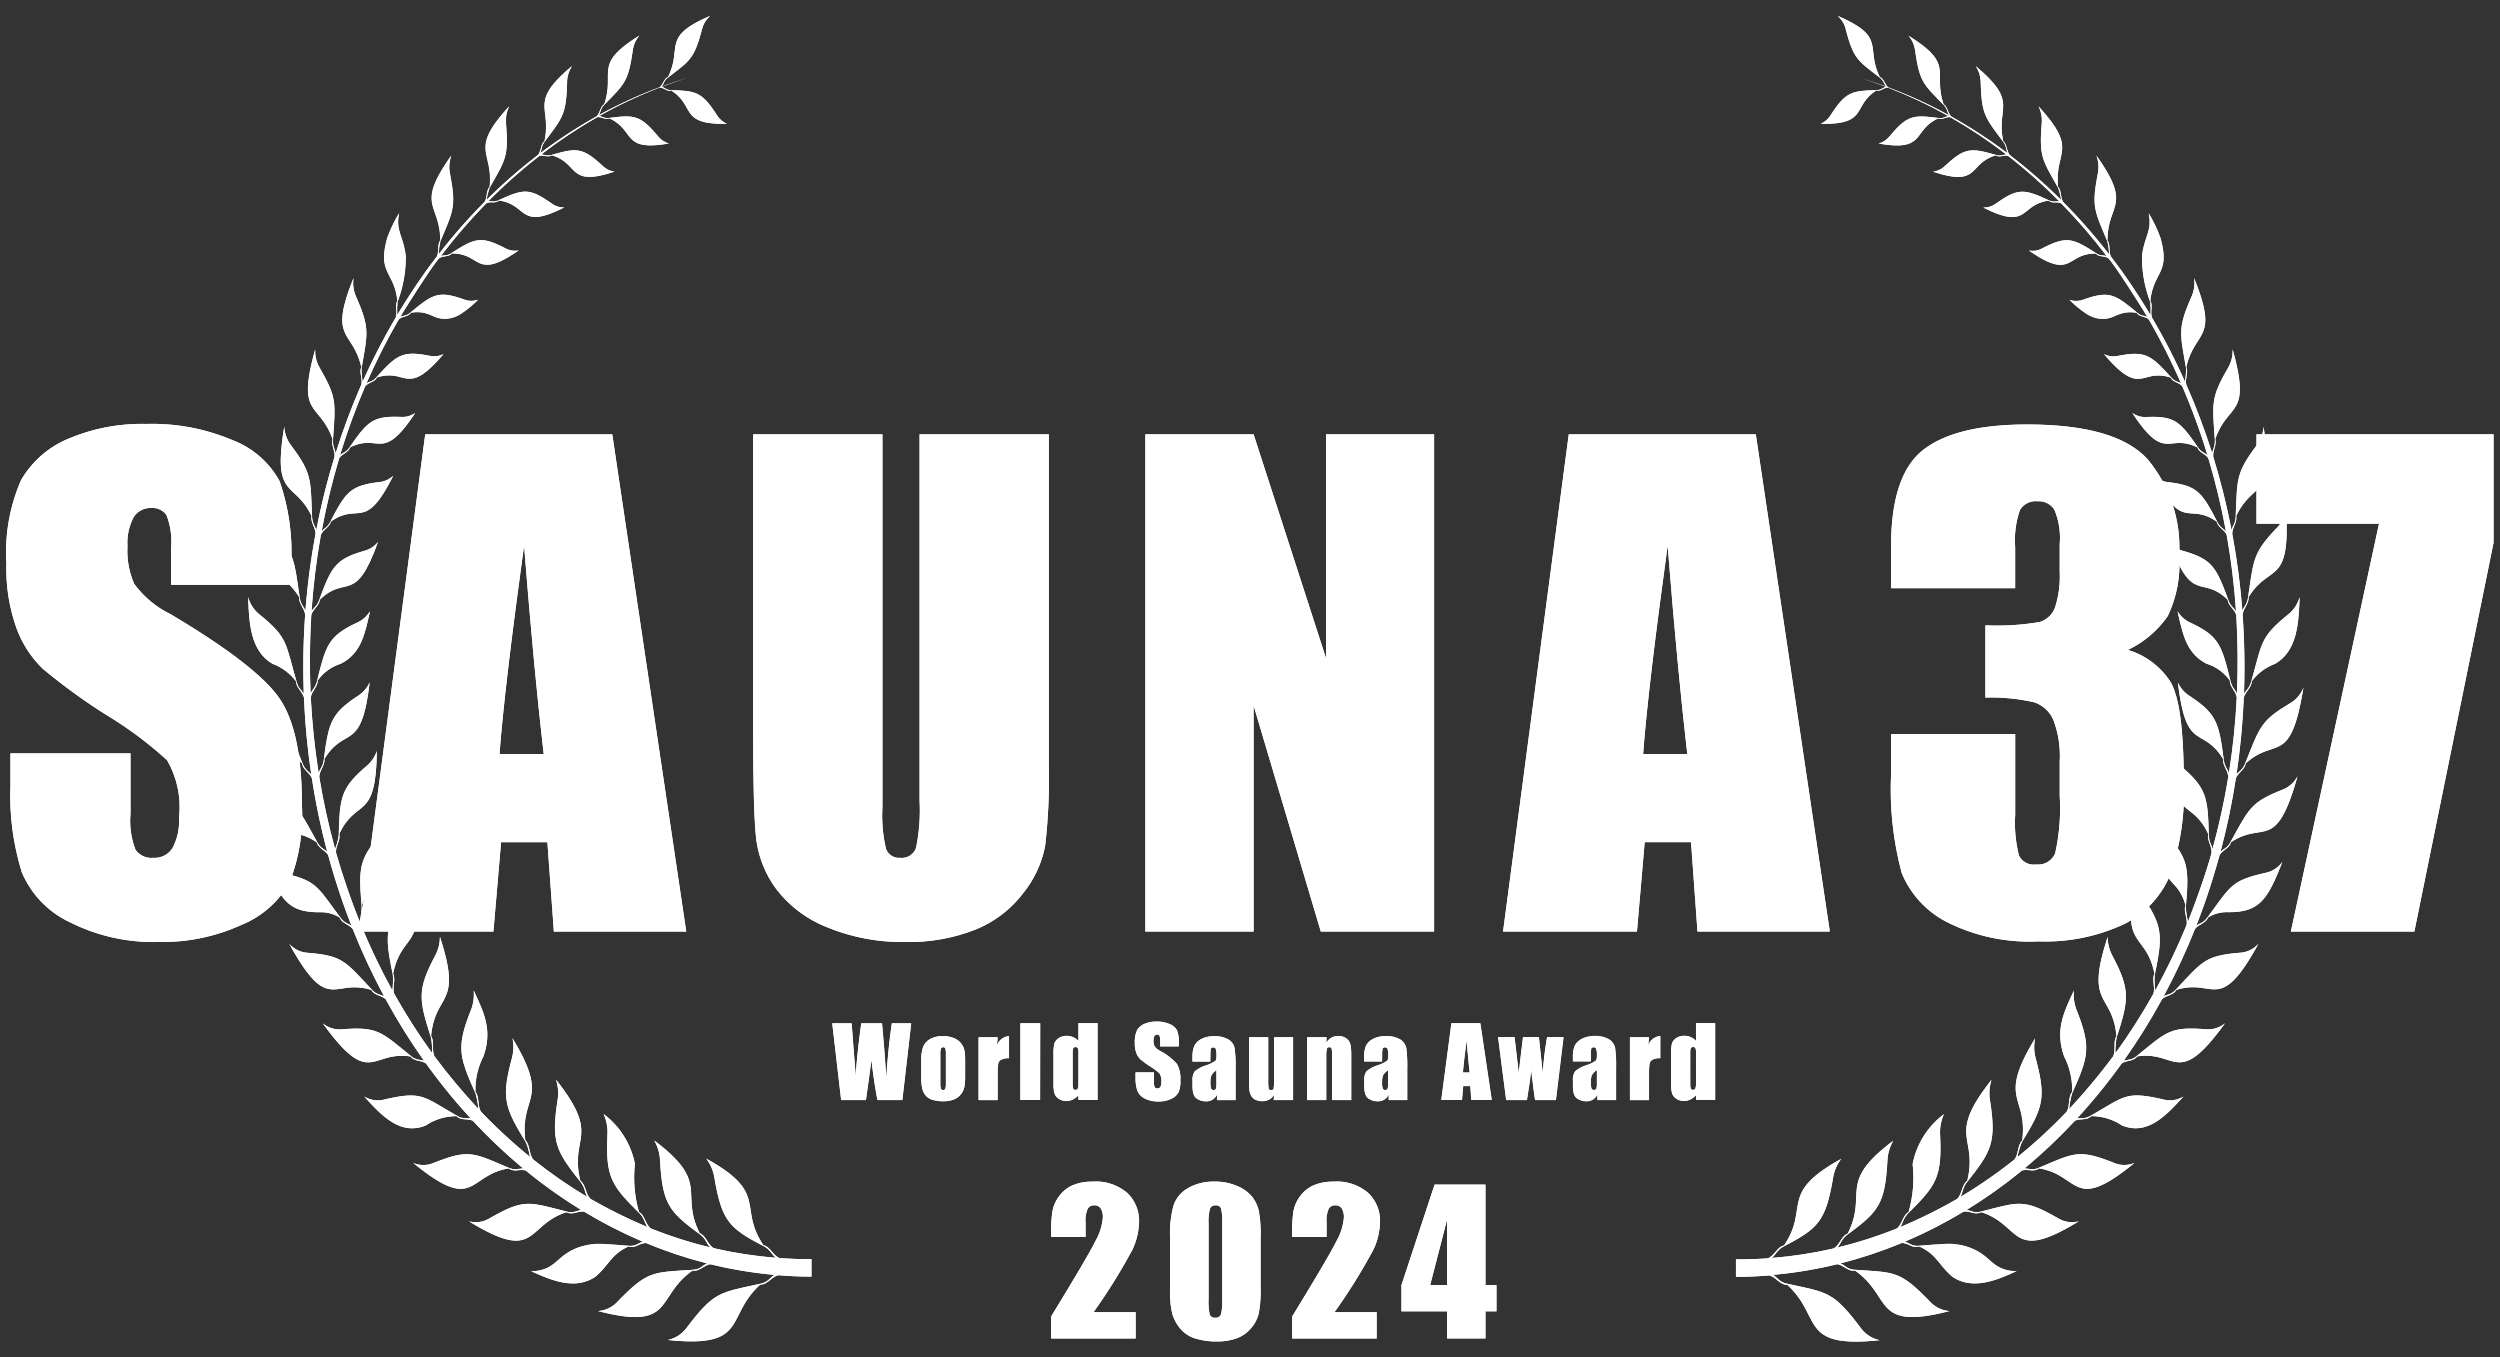 <svg data-name="グループ 807" xmlns="http://www.w3.org/2000/svg" width="136.292" height="73.995"><rect width="100%" height="100%" fill="#333333" stroke="none"/><defs><clipPath id="a"><path data-name="長方形 1419" fill="none" d="M0 0h136.292v73.995H0z"/></clipPath><clipPath id="b"><path data-name="パス 3020" d="M62.322 5.9l.019-.006-.019.006m-.968-.085c-.222.086-.281.418-.466.568A24.883 24.883 0 0057.575 7.9c.111-.187.081-.324.274-.542 1.144-1.176 1.332-1.27 1.581-3.026a1.5 1.5 0 01.355-.77c-2.566 1.591-1.3 1.965-1.914 3.738-.22.127-.234.49-.418.667a26.624 26.624 0 00-3.073 2.01c.089-.173.046-.345.22-.6 1.024-1.377 1.2-1.5 1.25-3.318a1.612 1.612 0 01.271-.837c-2.408 2.015-1.093 2.2-1.5 4.093-.213.168-.179.551-.358.758a28.609 28.609 0 00-2.8 2.449 3.432 3.432 0 01.16-.655c.884-1.56 1.046-1.712.894-3.563a1.708 1.708 0 01.181-.891c-2.215 2.419-.861 2.4-1.066 4.388-.2.207-.116.6-.287.838a30.67 30.67 0 00-2.5 2.851 4.442 4.442 0 01.093-.7c.727-1.725.874-1.9.517-3.758a1.778 1.778 0 01.086-.933c-1.984 2.8-.611 2.576-.6 4.623-.183.244-.049.635-.2.9-.078.1-.693.914-.707.959a35.099 35.099 0 00-1.442 2.217 4.441 4.441 0 01.015-.717 6.823 6.823 0 00.45-2.481c-.112-1.085-.572-1.373-.363-2.356a7.38 7.38 0 00-.643 1.346c-.555 1.972.377 1.81.55 3.423-.157.274.024.648-.1.942a34.753 34.753 0 00-1.801 3.476 3.956 3.956 0 01-.063-.727c.348-1.974.456-2.192-.316-3.955a1.845 1.845 0 01-.12-.969c-1.385 3.441-.047 2.795.423 4.854-.129.3.089.651 0 .969a36.312 36.312 0 00-1.407 3.751c-.011-.208-.154-.354-.144-.726.14-2.067.231-2.308-.744-3.99a1.852 1.852 0 01-.223-.97c-1.046 3.736.247 2.864.946 4.892-.1.326.157.645.108.98a37.715 37.715 0 00-.995 3.994c-.048-.239-.195-.329-.226-.714-.085-2.137-.01-2.4-1.187-3.972a1.849 1.849 0 01-.33-.958c-.667 4 .556 2.9 1.487 4.863-.062.347.222.63.218.976a39.034 39.034 0 00-.551 4.2c-.092-.257-.234-.3-.307-.693-.321-2.175-.269-2.467-1.64-3.9a1.827 1.827 0 01-.438-.932c-.244 4.228.88 2.9 2.042 4.768-.024.364.287.608.329.959-.062.9-.1 1.772-.1 2.677 0 .553.007 1.1.026 1.651-.135-.25-.271-.27-.387-.642-.638-2.206-.462-2.424-2.1-3.754a1.8 1.8 0 01-.547-.892c.051 1.453.129 2.93 1.322 3.637a2.847 2.847 0 011.283.95c.018.368.352.562.44.9a39.441 39.441 0 00.4 4.2c-.172-.224-.3-.226-.458-.565-.834-2.073-.839-2.363-2.542-3.37a1.7 1.7 0 01-.653-.811c.711 4.355 1.529 2.65 3.144 4.129.058.356.409.495.538.805a38.425 38.425 0 00.84 4.021c-.2-.192-.333-.178-.52-.483-1.073-1.938-1.111-2.213-2.933-2.935a1.587 1.587 0 01-.749-.7c1.192 4.212 1.837 2.386 3.624 3.592.1.341.459.424.626.7.234.854.485 1.667.772 2.5.16.457.325.9.5 1.354-.232-.164-.361-.137-.582-.418-1.339-1.783-1.274-2.037-3.285-2.488a1.5 1.5 0 01-.83-.577c.793 1.987 1.2 2.77 2.981 2.743a1.939 1.939 0 011.071.288c.137.334.51.368.714.625a35.572 35.572 0 001.711 3.671c-.252-.124-.38-.08-.629-.322-1.522-1.622-1.618-1.9-3.626-2.057a1.474 1.474 0 01-.911-.475c1.477 2.684 2.054 2.552 2.944 2.421a3.093 3.093 0 011.525.086c.173.312.55.287.784.507a33.614 33.614 0 002.09 3.355c-.267-.081-.394-.021-.668-.222-1.716-1.391-1.841-1.65-3.884-1.489a1.418 1.418 0 01-.97-.332c1.816 2.513 2.372 2.231 3.285 1.949a3.116 3.116 0 011.5-.142c.208.285.584.2.844.383.438.607.878 1.18 1.349 1.751.356.428.714.839 1.087 1.245a1.647 1.647 0 00-.237-.013.825.825 0 01-.461-.106c-1.927-1.093-1.923-1.4-4.086-.894a1.4 1.4 0 01-1.016-.182c.963 1.07 1.979 2.134 3.345 1.582a3 3 0 011.681-.511c.242.255.61.112.893.252a29.286 29.286 0 002.748 2.6c-.286 0-.4.1-.72-.01-2.034-.851-2.212-1.072-4.231-.266a1.41 1.41 0 01-1.047-.027c3.4 2.785 2.957.659 5.2.3a.7.7 0 00.537.1 1.011 1.011 0 01.4.018 27.275 27.275 0 003.025 2.151c-.292.048-.395.168-.735.1-2.155-.541-2.358-.743-4.318.386a1.449 1.449 0 01-1.064.133c3.748 2.3 3.072.213 5.307-.5a.711.711 0 00.557.014 1.028 1.028 0 01.408-.043c.515.309 1.027.593 1.556.866.547.278 1.088.531 1.648.771-.284.092-.368.237-.72.229-.416-.033-.833-.071-1.249-.09a3.218 3.218 0 00-2.495.731 2.108 2.108 0 01-1.628.735c1.085.5 2.4 1.051 3.5.307.753-.633.834-1.2 1.8-1.649a.708.708 0 00.552-.081 1.017 1.017 0 01.407-.111 24.12 24.12 0 003.329 1.111c-.283.129-.346.3-.72.345-2.265.158-2.5.025-4.2 1.78a1.594 1.594 0 01-1.024.475c4.213 1.088 3.095-.78 5.15-2.21.349.084.634-.309.974-.344a23.551 23.551 0 003.5.581c-.275.159-.316.356-.712.468-2.294.512-2.559.4-4.106 2.445a1.728 1.728 0 01-1 .635c4.441.463 3.088-1.261 5.035-3.024.377.03.626-.431.985-.507q.9.073 1.806.076v-.953q-.862.005-1.723-.054c-.361-.109-.532-.639-.894-.7-1.414-2.089.328-2.828-3.117-4.723a2.308 2.308 0 01.444 1.046c.408 2.389.82 2.752 2.726 3.746.349.2.428.479.626.611a23.079 23.079 0 01-3.379-.52c-.331-.163-.435-.7-.774-.812-1.123-2.251.626-2.723-2.479-5.06a2.364 2.364 0 01.316 1.084c.134 2.372.476 2.785 2.2 4.052.313.245.353.527.529.688a23.479 23.479 0 01-3.218-1.025c-.3-.208-.339-.748-.653-.9a6.763 6.763 0 01-.222-2.618 4.446 4.446 0 00-1.705-2.721 2.4 2.4 0 01.209 1.114c-.112 2.351.222 2.786 1.752 4.3.276.287.278.557.432.747a27.505 27.505 0 01-3.108-1.538c-.274-.254-.26-.787-.557-.992-.6-2.461 1.162-2.354-1.323-5.508a2.392 2.392 0 01.085 1.117c-.35 2.28-.1 2.766 1.262 4.475.245.326.219.588.353.8A26.558 26.558 0 0154 64.837c-.236-.289-.165-.8-.43-1.048-.311-2.486 1.389-2.121-.7-5.562a2.349 2.349 0 01-.034 1.1c-.581 2.166-.394 2.672.748 4.546.2.355.147.6.254.833a28.64 28.64 0 01-2.688-2.477c-.2-.316-.073-.805-.3-1.082a3.977 3.977 0 01.442-1.948c.481-1.4.054-2.32-.539-3.579a2.281 2.281 0 01-.147 1.07c-.807 2.035-.643 2.546.249 4.543a4.379 4.379 0 01.157.847 33.636 33.636 0 01-2.4-2.876c-.156-.338.015-.795-.18-1.1.226-2.418 1.739-1.569.482-5.41a2.177 2.177 0 01-.254 1.023c-.982 1.858-.909 2.381-.232 4.47a4.289 4.289 0 01.062.849 32.749 32.749 0 01-2.069-3.236c-.115-.354.1-.771-.059-1.1.477-2.329 1.862-1.26 1.034-5.217a2.069 2.069 0 01-.353.963c-1.153 1.669-1.133 2.193-.694 4.336a4.13 4.13 0 01-.029.836 34.742 34.742 0 01-1.708-3.561c-.073-.364.179-.737.06-1.082a2.424 2.424 0 01.572-1.079c1.177-1.3 1.215-1.758 1.01-3.775a1.906 1.906 0 01-.449.87c-1.3 1.419-1.338 1.928-1.154 4.06a3.994 3.994 0 01-.117.813 39.556 39.556 0 01-1.285-3.756c-.027-.356.257-.676.18-1.021.937-2.009 2-.619 2.046-4.521a1.78 1.78 0 01-.527.793c-1.41 1.208-1.5 1.685-1.548 3.8a3.584 3.584 0 01-.2.757 37.788 37.788 0 01-.864-3.939c.011-.355.32-.625.282-.978 1.126-1.845 2.015-.285 2.465-4.173a1.655 1.655 0 01-.595.709c-1.508.989-1.641 1.458-1.906 3.53-.059.38-.208.464-.278.714a38.928 38.928 0 01-.43-4.133c.05-.35.378-.57.379-.927a2.431 2.431 0 011.26-.911c1.089-.559 1.3-1.549 1.587-2.859a1.535 1.535 0 01-.655.6c-1.608.744-1.743 1.229-2.234 3.226-.1.369-.249.425-.347.666a41.928 41.928 0 01.037-4.283c.088-.332.429-.5.47-.842 1.421-1.388 1.924.326 3.165-3.143a1.386 1.386 0 01-.7.471c-1.616.459-1.834.868-2.513 2.722-.135.341-.287.373-.41.593a38.963 38.963 0 01.511-4.175c.122-.3.468-.4.544-.723 1.527-1.1 1.842.618 3.4-2.5a1.27 1.27 0 01-.726.344c-1.6.187-1.859.53-2.721 2.2-.167.3-.315.307-.459.5a37.569 37.569 0 01.957-3.987c.15-.265.494-.308.6-.6a2.078 2.078 0 011.3-.226c.609.057 1.082.116 2.248-1.656a1.178 1.178 0 01-.739.221c-1.568-.065-1.848.216-2.864 1.692-.193.264-.332.242-.5.4a36.149 36.149 0 011.373-3.759c.174-.23.51-.218.642-.484a2.011 2.011 0 011.261-.023c.6.152 1.045.3 2.371-1.255a1.116 1.116 0 01-.739.1c-1.51-.3-1.806-.073-2.948 1.2-.213.223-.343.18-.52.308a34.564 34.564 0 011.759-3.49c.191-.195.515-.132.671-.369a1.81 1.81 0 011.129.149 1.541 1.541 0 001.656-.129 6.224 6.224 0 00.877-.731 1.088 1.088 0 01-.732 0c-1.438-.515-1.729-.318-2.985.725-.229.183-.348.121-.535.218.251-.428 1.783-2.851 2.125-3.2.208-.159.514-.054.692-.263a1.959 1.959 0 011.121.307c.554.324.909.648 2.522-.474a1.075 1.075 0 01-.711-.109c-1.35-.7-1.668-.572-2.988.28-.242.144-.349.069-.544.135a30.713 30.713 0 012.479-2.874.644.644 0 01.324-.054.513.513 0 00.373-.1c1.584.217 1.048 1.645 3.554.376a1.077 1.077 0 01-.679-.209c-1.238-.88-1.56-.8-2.93-.171a.622.622 0 01-.342.047.734.734 0 00-.2 0 28.64 28.64 0 012.781-2.474.632.632 0 01.317 0 .494.494 0 00.373-.036c1.516.447.84 1.752 3.417.888a1.1 1.1 0 01-.639-.3c-1.113-1.037-1.435-1-2.831-.6a.612.612 0 01-.338-.006.744.744 0 00-.191-.027 26.594 26.594 0 013.051-2.032.63.63 0 01.306.044.488.488 0 00.369.021c1.431.661.623 1.824 3.238 1.367a1.141 1.141 0 01-.592-.387c-.976-1.172-1.3-1.182-2.7-1-.249.023-.316-.081-.51-.111a24.9 24.9 0 013.238-1.529l.061-.018a.654.654 0 01.287.089.493.493 0 00.359.077c1.327.856.4 1.859 3.024 1.81a1.19 1.19 0 01-.539-.463c-.831-1.287-1.147-1.339-2.531-1.373-.245-.015-.3-.124-.484-.184q.653-.247 1.316-.454-.663.2-1.317.44c.127-.184.12-.3.32-.473 1.244-.959 1.443-1.021 1.884-2.687a1.4 1.4 0 01.434-.691c-2.687 1.15-1.495 1.7-2.29 3.325" transform="translate(-38.236 -2.489)" fill="none"/></clipPath><clipPath id="c"><path data-name="パス 3022" d="M278.753 5.893h.011-.011zm-.869-2.714c.441 1.665.64 1.727 1.885 2.687.2.17.193.289.32.473q-.658-.241-1.325-.442.667.208 1.324.457c-.187.06-.24.17-.484.184-1.384.034-1.7.086-2.531 1.373a1.187 1.187 0 01-.539.463c2.623.05 1.7-.954 3.023-1.81a.493.493 0 00.359-.077.652.652 0 01.284-.087l.059.022a24.936 24.936 0 013.238 1.529c-.194.03-.261.134-.51.111-1.4-.183-1.72-.172-2.7 1a1.141 1.141 0 01-.592.387c2.615.457 1.807-.707 3.238-1.367a.488.488 0 00.369-.021.631.631 0 01.306-.044 26.584 26.584 0 013.051 2.032.743.743 0 00-.191.027.611.611 0 01-.338.006c-1.4-.4-1.718-.439-2.831.6a1.1 1.1 0 01-.639.3c2.577.865 1.9-.441 3.417-.888a.494.494 0 00.373.036.633.633 0 01.318 0 28.632 28.632 0 012.781 2.474.736.736 0 00-.2 0 .621.621 0 01-.341-.047c-1.369-.629-1.692-.709-2.929.171a1.079 1.079 0 01-.679.209c2.506 1.27 1.97-.159 3.554-.376a.512.512 0 00.373.1.645.645 0 01.324.054 30.663 30.663 0 012.479 2.874c-.195-.066-.3.009-.544-.135-1.319-.852-1.638-.982-2.988-.28a1.073 1.073 0 01-.71.109c1.613 1.122 1.967.8 2.522.474a1.958 1.958 0 011.121-.307c.178.209.485.1.693.263.342.347 1.874 2.77 2.125 3.2-.187-.1-.306-.035-.535-.218-1.256-1.043-1.548-1.239-2.985-.725a1.089 1.089 0 01-.732 0 6.184 6.184 0 00.877.731 1.54 1.54 0 001.655.129 1.81 1.81 0 011.129-.149c.156.237.479.175.671.369a34.549 34.549 0 011.758 3.49c-.177-.128-.307-.085-.52-.308-1.142-1.271-1.438-1.493-2.948-1.2a1.115 1.115 0 01-.739-.1c1.325 1.559 1.773 1.408 2.37 1.255a2.013 2.013 0 011.261.023c.133.267.469.255.642.484a36.225 36.225 0 011.373 3.759c-.163-.159-.3-.137-.5-.4-1.016-1.476-1.3-1.757-2.863-1.692a1.179 1.179 0 01-.739-.221c1.165 1.772 1.639 1.714 2.248 1.656a2.078 2.078 0 011.3.226c.107.3.451.338.6.6a37.485 37.485 0 01.957 3.987c-.145-.19-.292-.194-.459-.5-.862-1.672-1.117-2.015-2.721-2.2a1.267 1.267 0 01-.726-.344c1.554 3.122 1.868 1.409 3.4 2.5.076.322.421.423.543.723a38.7 38.7 0 01.511 4.175c-.123-.22-.274-.252-.409-.593-.679-1.854-.9-2.263-2.513-2.722a1.386 1.386 0 01-.7-.471c1.24 3.469 1.743 1.755 3.164 3.143.04.345.381.51.47.842a41.937 41.937 0 01.037 4.283c-.1-.241-.248-.3-.347-.666-.491-2-.626-2.482-2.234-3.226a1.538 1.538 0 01-.655-.6c.288 1.309.5 2.3 1.587 2.859a2.428 2.428 0 011.26.911c0 .357.329.577.379.927a38.8 38.8 0 01-.43 4.133c-.07-.25-.219-.334-.278-.714-.265-2.072-.4-2.541-1.906-3.53a1.656 1.656 0 01-.595-.709c.45 3.888 1.338 2.328 2.465 4.173-.038.353.27.623.282.978a37.683 37.683 0 01-.864 3.939c-.041-.254-.186-.368-.2-.757-.046-2.114-.139-2.591-1.549-3.8a1.777 1.777 0 01-.526-.792c.041 3.9 1.109 2.512 2.046 4.52-.076.345.208.665.18 1.021-.1.582-.984 3.009-1.285 3.756a3.947 3.947 0 01-.117-.813c.183-2.132.15-2.641-1.154-4.06a1.906 1.906 0 01-.449-.87c-.2 2.017-.167 2.478 1.01 3.775a2.42 2.42 0 01.572 1.079c-.118.345.133.719.06 1.082a34.733 34.733 0 01-1.706 3.561 4.1 4.1 0 01-.029-.836c.439-2.142.459-2.666-.694-4.336a2.068 2.068 0 01-.353-.963c-.828 3.958.558 2.887 1.034 5.217-.158.328.056.744-.059 1.1a32.866 32.866 0 01-2.069 3.239 4.314 4.314 0 01.062-.849c.677-2.089.75-2.612-.232-4.47a2.183 2.183 0 01-.254-1.023c-1.257 3.84.256 2.992.482 5.41-.2.3-.024.761-.18 1.1a33.622 33.622 0 01-2.4 2.876 4.385 4.385 0 01.157-.848c.892-2 1.056-2.508.249-4.543a2.284 2.284 0 01-.148-1.07c-.592 1.258-1.02 2.183-.538 3.579a3.981 3.981 0 01.442 1.948c-.23.277-.107.766-.3 1.082a28.587 28.587 0 01-2.688 2.477 4.419 4.419 0 01.254-.833c1.142-1.874 1.329-2.38.748-4.547a2.354 2.354 0 01-.034-1.1c-2.088 3.441-.388 3.076-.7 5.562-.265.244-.194.759-.43 1.048a26.584 26.584 0 01-2.945 2.039c.134-.214.109-.477.353-.8 1.365-1.709 1.613-2.195 1.262-4.475a2.391 2.391 0 01.085-1.117c-2.485 3.154-.726 3.047-1.323 5.508-.3.205-.283.738-.557.992a27.388 27.388 0 01-3.108 1.538c.154-.19.156-.46.432-.747 1.529-1.518 1.864-1.954 1.751-4.3a2.406 2.406 0 01.209-1.114 4.445 4.445 0 00-1.705 2.721 6.758 6.758 0 01-.222 2.618c-.314.156-.355.7-.653.9a23.536 23.536 0 01-3.233 1.031c.176-.162.216-.443.528-.688 1.729-1.267 2.071-1.68 2.205-4.052a2.362 2.362 0 01.316-1.083c-3.1 2.336-1.356 2.809-2.479 5.06-.339.109-.443.649-.774.812a22.989 22.989 0 01-3.379.52c.2-.132.277-.413.626-.61 1.9-.994 2.316-1.357 2.724-3.746a2.308 2.308 0 01.444-1.046c-3.445 1.894-1.7 2.634-3.117 4.723-.362.056-.533.586-.894.7q-.861.06-1.724.054v.953q.9 0 1.806-.076c.359.076.608.536.985.507 1.947 1.763.593 3.487 5.035 3.024a1.728 1.728 0 01-1-.635c-1.54-2.053-1.801-1.953-4.095-2.46-.4-.112-.438-.31-.712-.468a23.563 23.563 0 003.5-.581c.34.034.624.428.974.344 2.055 1.43.936 3.3 5.15 2.21a1.594 1.594 0 01-1.024-.475c-1.694-1.755-1.931-1.622-4.2-1.78-.374-.048-.436-.216-.719-.345a24.118 24.118 0 003.343-1.112 1.019 1.019 0 01.407.111.708.708 0 00.553.081c.971.447 1.051 1.016 1.8 1.649 1.094.743 2.411.2 3.5-.307a2.109 2.109 0 01-1.628-.735 3.218 3.218 0 00-2.494-.731c-.417.02-.833.057-1.249.09-.353.009-.436-.136-.72-.229.56-.239 1.1-.492 1.649-.771a28.277 28.277 0 001.556-.866 1.019 1.019 0 01.407.043.712.712 0 00.557-.014c2.235.711 1.559 2.8 5.307.5a1.448 1.448 0 01-1.063-.133c-1.96-1.129-2.163-.927-4.318-.386-.34.066-.443-.055-.735-.1a27.283 27.283 0 003.024-2.151 1.009 1.009 0 01.4-.018.7.7 0 00.538-.1c2.246.358 1.807 2.484 5.2-.3a1.41 1.41 0 01-1.047.027c-2.019-.806-2.2-.585-4.231.266-.32.114-.434.015-.72.01a29.373 29.373 0 002.748-2.6c.282-.14.651 0 .892-.252a3 3 0 011.681.511c1.366.552 2.382-.512 3.346-1.582a1.4 1.4 0 01-1.016.182c-2.162-.51-2.158-.2-4.085.891a.826.826 0 01-.461.107 1.61 1.61 0 00-.237.013c.373-.407.731-.817 1.087-1.245.471-.572.911-1.144 1.349-1.751.26-.181.636-.1.843-.383a3.107 3.107 0 011.5.143c.914.281 1.469.563 3.286-1.949a1.422 1.422 0 01-.971.332c-2.043-.161-2.168.1-3.884 1.489-.274.2-.4.142-.668.222a33.726 33.726 0 002.09-3.356c.234-.22.61-.2.784-.507a3.092 3.092 0 011.525-.086c.89.132 1.467.263 2.944-2.421a1.474 1.474 0 01-.911.475c-2.009.161-2.1.435-3.627 2.057-.249.242-.377.2-.629.322a35.471 35.471 0 001.711-3.672c.2-.257.577-.29.714-.625a1.946 1.946 0 011.071-.287c1.784.027 2.189-.755 2.981-2.743a1.5 1.5 0 01-.83.578c-2.011.45-1.946.7-3.285 2.488-.221.28-.35.253-.582.417.176-.449.341-.9.5-1.354.286-.831.538-1.644.772-2.5.166-.28.53-.363.625-.7 1.788-1.206 2.433.62 3.624-3.592a1.587 1.587 0 01-.748.7c-1.822.723-1.861 1-2.933 2.935-.187.305-.318.292-.52.483a38.409 38.409 0 00.84-4.02c.13-.311.481-.449.539-.805 1.614-1.48 2.433.226 3.144-4.129a1.7 1.7 0 01-.653.81c-1.7 1.008-1.708 1.3-2.542 3.369-.153.34-.286.341-.458.566a39.631 39.631 0 00.4-4.2c.088-.337.421-.53.44-.9a2.844 2.844 0 011.282-.951c1.193-.707 1.271-2.184 1.322-3.637a1.792 1.792 0 01-.546.892c-1.641 1.331-1.465 1.549-2.1 3.754-.116.372-.252.392-.387.642.019-.552.028-1.1.026-1.651a43.53 43.53 0 00-.1-2.676c.041-.35.352-.594.328-.959 1.161-1.87 2.286-.539 2.042-4.768a1.83 1.83 0 01-.438.932c-1.372 1.434-1.319 1.725-1.64 3.9-.074.388-.216.437-.307.693a39.026 39.026 0 00-.551-4.2c0-.346.279-.629.217-.976.931-1.964 2.154-.864 1.488-4.863a1.847 1.847 0 01-.33.958c-1.176 1.573-1.1 1.836-1.187 3.972-.031.385-.177.475-.226.714a37.773 37.773 0 00-.995-3.993c-.049-.336.2-.654.108-.98.7-2.028 1.992-1.156.946-4.892a1.851 1.851 0 01-.223.97c-.975 1.682-.884 1.923-.744 3.99.01.372-.133.518-.144.726a36.386 36.386 0 00-1.417-3.75c-.089-.318.129-.667 0-.968.47-2.06 1.808-1.414.423-4.855a1.842 1.842 0 01-.12.969c-.772 1.763-.664 1.981-.316 3.955a3.929 3.929 0 01-.063.727 34.787 34.787 0 00-1.786-3.472c-.126-.294.055-.668-.1-.942.173-1.613 1.105-1.451.55-3.423a7.323 7.323 0 00-.643-1.345c.21.983-.25 1.271-.362 2.356a6.835 6.835 0 00.449 2.482 4.446 4.446 0 01.015.717 35.254 35.254 0 00-1.442-2.217c-.014-.045-.629-.857-.707-.959-.153-.269-.02-.66-.2-.9.011-2.047 1.384-1.822-.6-4.623a1.776 1.776 0 01.086.933c-.357 1.857-.21 2.033.516 3.758a4.4 4.4 0 01.093.7 30.585 30.585 0 00-2.5-2.85c-.171-.237-.086-.631-.287-.838-.2-1.985 1.149-1.969-1.066-4.388a1.705 1.705 0 01.181.891c-.152 1.851.01 2 .894 3.563a3.514 3.514 0 01.16.655 28.572 28.572 0 00-2.8-2.449c-.18-.207-.145-.59-.358-.758-.412-1.893.9-2.077-1.5-4.092a1.61 1.61 0 01.271.837c.05 1.817.225 1.94 1.249 3.318.174.258.132.43.221.6a26.657 26.657 0 00-3.073-2.007c-.184-.178-.2-.54-.418-.667-.609-1.773.652-2.147-1.914-3.738a1.511 1.511 0 01.356.77c.249 1.756.436 1.85 1.581 3.026.193.219.163.355.274.542a24.858 24.858 0 00-3.313-1.522c-.185-.15-.244-.482-.466-.568-.8-1.624.4-2.175-2.291-3.325a1.4 1.4 0 01.434.691" transform="translate(-271.92 -2.489)" fill="none"/></clipPath><clipPath id="d"><path data-name="パス 3024" d="M186.238 187.152v3.57h-.922zm-.678-1.911l-1.808 5.481v1.43h2.487v1.476h2.093v-1.476h.6v-1.43h-.6v-5.481zm-6.594.041a1.793 1.793 0 00-.741.6 1.948 1.948 0 00-.357.8 6.635 6.635 0 00-.072 1.111v.306h1.875v-.8a1.569 1.569 0 01.117-.741.39.39 0 01.355-.187.4.4 0 01.355.168.9.9 0 01.117.51 3.144 3.144 0 01-.386 1.241q-.385.8-2.432 4.142v1.2h4.603V192.2h-2.3a31.32 31.32 0 002.121-3.409 3.725 3.725 0 00.36-1.523 2.088 2.088 0 00-.64-1.567 2.612 2.612 0 00-1.889-.619h-.07a2.685 2.685 0 00-1.024.2m-13.136 0a1.8 1.8 0 00-.741.6 1.95 1.95 0 00-.358.8 6.712 6.712 0 00-.072 1.111v.306h1.875v-.8a1.565 1.565 0 01.117-.741.389.389 0 01.355-.187.4.4 0 01.355.168.9.9 0 01.117.51 3.13 3.13 0 01-.386 1.241q-.386.8-2.432 4.141v1.2h4.605V192.2h-2.3a31.276 31.276 0 002.122-3.409 3.734 3.734 0 00.36-1.523 2.088 2.088 0 00-.64-1.567 2.611 2.611 0 00-1.888-.62h-.068a2.691 2.691 0 00-1.025.2m7.782 7.219a.3.3 0 01-.3-.15 3.034 3.034 0 01-.07-.881v-4.093a2.728 2.728 0 01.075-.827.3.3 0 01.308-.179.287.287 0 01.3.168 3.14 3.14 0 01.065.837v4.155a2.612 2.612 0 01-.073.793.3.3 0 01-.27.178h-.035m-1.475-7.072a1.708 1.708 0 00-.792.922 5.626 5.626 0 00-.2 1.73v2.927a4.835 4.835 0 00.125 1.293 2.322 2.322 0 00.419.775 1.712 1.712 0 00.793.541 3.843 3.843 0 001.249.174 3.044 3.044 0 001.031-.166 1.852 1.852 0 00.788-.544 1.919 1.919 0 00.43-.814 6.605 6.605 0 00.1-1.388v-2.8a7.165 7.165 0 00-.1-1.389 1.938 1.938 0 00-.365-.782 2.062 2.062 0 00-.814-.588 3.021 3.021 0 00-1.233-.241h-.084a2.8 2.8 0 00-1.354.348" transform="translate(-164.658 -185.079)" fill="none"/></clipPath><clipPath id="e"><path data-name="パス 3026" d="M154.448 160.9v2.3a3.013 3.013 0 01-.022.5c-.015.052-.06.077-.138.077s-.117-.025-.133-.075a2.439 2.439 0 01-.025-.475V160.9h-1.043v2.31q0 .442.018.59a.8.8 0 00.092.285.539.539 0 00.229.219.825.825 0 00.389.083.75.75 0 00.365-.087.721.721 0 00.267-.259l-.018.284h1.061V160.9zm14.652 1.96l-.212-1.96h-.865q-.217 1.773-.232 1.96-.217-1.825-.227-1.96h-.9l.441 3.426h1.134l.116-.743q.075-.459.117-.909.121 1.025.214 1.653h1.133l.416-3.425h-.9a17.8 17.8 0 00-.237 1.96m-29.755-1.51l.041-.449h-1.044v3.425h1.043v-1.353a3.853 3.853 0 01.031-.637.325.325 0 01.165-.215.88.88 0 01.421-.077v-1.205a.775.775 0 00-.658.511m35.51 0l.041-.449h-1.043v3.425h1.043v-1.353a3.849 3.849 0 01.031-.636.325.325 0 01.165-.216.879.879 0 01.421-.077v-1.205a.775.775 0 00-.658.511m-16.9-.511a.745.745 0 00-.378.094.775.775 0 00-.277.282l.018-.315h-1.061v3.425h1.046v-2.315a2.208 2.208 0 01.028-.477.129.129 0 01.139-.089q.106 0 .129.077a2.234 2.234 0 01.023.431v2.372h1.043v-2.4a2.935 2.935 0 00-.049-.641.562.562 0 00-.22-.319.716.716 0 00-.408-.127h-.031m-21.419.675a1.129 1.129 0 01.028.331v1.58a.881.881 0 01-.03.289.119.119 0 01-.123.067.118.118 0 01-.121-.073 1 1 0 01-.031-.316v-1.546a1.044 1.044 0 01.031-.331.122.122 0 01.124-.069.117.117 0 01.121.069m-.844-.512a.858.858 0 00-.372.431 2.142 2.142 0 00-.1.746v.878a2.808 2.808 0 00.057.654.9.9 0 00.19.371.8.8 0 00.373.23 1.974 1.974 0 00.586.076 1.563 1.563 0 00.548-.089.9.9 0 00.391-.276.955.955 0 00.2-.4 3.54 3.54 0 00.046-.678v-.846a2.152 2.152 0 00-.05-.543.945.945 0 00-.576-.618 1.564 1.564 0 00-.6-.1h-.051a1.31 1.31 0 00-.635.164m15.324 2.7a1.029 1.029 0 01-.035-.343 1.206 1.206 0 01.04-.356.776.776 0 01.29-.307v.7a.984.984 0 01-.03.319.128.128 0 01-.128.061h-.015a.136.136 0 01-.123-.078m-.554-2.7a.85.85 0 00-.368.381 1.617 1.617 0 00-.098.62v.229h.978v-.358a1.367 1.367 0 01.026-.355c.017-.045.061-.068.132-.068a.137.137 0 01.133.081.964.964 0 01.04.349.729.729 0 01-.037.284 1.718 1.718 0 01-.55.271 1.712 1.712 0 00-.6.325.823.823 0 00-.121.524v.282q0 .519.228.672a.885.885 0 00.5.154.636.636 0 00.607-.367v.3h1.015v-1.719a7.2 7.2 0 00-.054-1.122.732.732 0 00-.323-.459 1.393 1.393 0 00-.8-.187h-.059a1.387 1.387 0 00-.658.167m9.917 2.7a1.038 1.038 0 01-.035-.343 1.23 1.23 0 01.04-.356.771.771 0 01.29-.307v.7a.984.984 0 01-.03.319.128.128 0 01-.128.061h-.011a.136.136 0 01-.123-.078m-.554-2.7a.846.846 0 00-.368.381 1.623 1.623 0 00-.092.613v.229h.978v-.358a1.4 1.4 0 01.025-.355c.017-.045.061-.068.132-.068a.138.138 0 01.133.081.957.957 0 01.04.349.729.729 0 01-.036.284 1.722 1.722 0 01-.55.271 1.716 1.716 0 00-.6.325.826.826 0 00-.121.524v.282q0 .519.228.672a.885.885 0 00.5.154.635.635 0 00.606-.367v.3h1.015v-1.719a7.2 7.2 0 00-.054-1.122.73.73 0 00-.322-.459 1.4 1.4 0 00-.8-.187h-.059a1.387 1.387 0 00-.659.167m11.937 2.7a1.048 1.048 0 01-.035-.343 1.217 1.217 0 01.04-.356.771.771 0 01.29-.307v.7a.974.974 0 01-.029.319.128.128 0 01-.128.061h-.015a.137.137 0 01-.123-.078m-.553-2.7a.849.849 0 00-.368.381 1.623 1.623 0 00-.092.613v.229h.978v-.358a1.4 1.4 0 01.025-.355c.017-.045.061-.068.132-.068a.138.138 0 01.133.081.957.957 0 01.04.349.722.722 0 01-.036.284 1.713 1.713 0 01-.55.271 1.712 1.712 0 00-.6.325.826.826 0 00-.121.524v.282q0 .519.228.672a.885.885 0 00.5.154.635.635 0 00.606-.367v.3h1.022v-1.719a7.235 7.235 0 00-.054-1.122.729.729 0 00-.323-.459 1.393 1.393 0 00-.8-.187h-.059a1.386 1.386 0 00-.658.167m-30.585 3.322h1.079v-4.179h-1.074zm24.333-3.245q.082 1.043.165 1.753h-.372q.041-.555.206-1.753m-.831-.934l-.552 4.179h1.13l.065-.751h.389l.054.751h1.112l-.622-4.179zm-30.813 2.965l-.119-1.587q-.1-1.2-.119-1.378h-1.131q-.24 1.773-.3 2.865l-.113-1.407-.111-1.458h-1.056l.485 4.179h1.35q.238-1.664.3-2.189.142 1.226.328 2.189h1.358l.483-4.179h-1.056q-.211 1.451-.3 2.966m10.194.6a.774.774 0 01-.031-.275v-1.678a.648.648 0 01.032-.259.13.13 0 01.125-.058.129.129 0 01.128.064.656.656 0 01.031.253v1.585a1.133 1.133 0 01-.033.36.132.132 0 01-.134.073h-.013a.118.118 0 01-.106-.066m.285-2.6a.856.856 0 00-.648-.279.732.732 0 00-.431.126.552.552 0 00-.231.29 2.166 2.166 0 00-.05.56v1.6a2.094 2.094 0 00.05.547.571.571 0 00.228.3.7.7 0 00.42.128.8.8 0 00.346-.078 1.072 1.072 0 00.315-.232v.248h1.043v-4.179h-1.043zm33.385 2.6a.766.766 0 01-.031-.275v-1.678a.643.643 0 01.032-.259.13.13 0 01.125-.058.129.129 0 01.128.064.65.65 0 01.032.253v1.585a1.133 1.133 0 01-.033.36.132.132 0 01-.134.073h-.013a.118.118 0 01-.106-.066m.285-2.6a.857.857 0 00-.648-.279.733.733 0 00-.431.126.551.551 0 00-.231.29 2.137 2.137 0 00-.05.56v1.6a2.1 2.1 0 00.05.547.571.571 0 00.228.3.7.7 0 00.421.128.8.8 0 00.346-.078 1.071 1.071 0 00.315-.232v.248h1.043v-4.179h-1.043zm-29.419-1.058a1.582 1.582 0 00-.661.125.822.822 0 00-.4.347 1.516 1.516 0 00-.123.7 1.473 1.473 0 00.086.547.913.913 0 00.218.336 4.953 4.953 0 00.537.39 3.214 3.214 0 01.509.379.786.786 0 01.1.483.483.483 0 01-.053.253.176.176 0 01-.161.085.166.166 0 01-.151-.067.669.669 0 01-.042-.3v-.508h-.996v.273a2.152 2.152 0 00.1.726.81.81 0 00.4.42 1.565 1.565 0 00.745.166 1.607 1.607 0 00.7-.143.819.819 0 00.4-.355 1.558 1.558 0 00.1-.658 1.62 1.62 0 00-.188-.891 3.1 3.1 0 00-.914-.707.823.823 0 01-.307-.256.684.684 0 01-.057-.315.463.463 0 01.05-.243.164.164 0 01.149-.08.141.141 0 01.129.059.608.608 0 01.039.276v.309h1.009v-.165a1.828 1.828 0 00-.1-.706.756.756 0 00-.4-.345 1.723 1.723 0 00-.673-.137h-.048" transform="translate(-130.364 -160.059)" fill="none"/></clipPath><clipPath id="f"><path data-name="パス 3028" d="M50.788 66.966V86.94a10.123 10.123 0 01-.193 2.57.815.815 0 01-.862.544.754.754 0 01-.778-.494 8.016 8.016 0 01-.193-2.269V66.966h-7.048v16.04q0 4.588.167 6.019a5.8 5.8 0 001.089 2.721 6.45 6.45 0 002.779 2.092 10.71 10.71 0 004.286.8 9.8 9.8 0 003.809-.678 6.169 6.169 0 002.6-1.992 5.882 5.882 0 001.189-2.561 31.365 31.365 0 00.2-4.328V66.966zm72.885 0v4.872h6.68l-4.805 22.234h6.731l4.319-21.2v-5.91zm-94.442 6.061q.536 6.764 1.069 11.373h-2.409q.268-3.6 1.34-11.368m-8.974 21.041h7.3l.418-4.872H30.5l.352 4.873h7.216l-4.032-27.108H23.84zM63.1 66.966v27.107H69V81.75l3.666 12.323h6.178V66.966h-5.896v12.205L69 66.966zm28.472 6.061q.536 6.764 1.072 11.368h-2.408q.268-3.6 1.34-11.368M82.6 94.073h7.3l.42-4.873h2.528l.351 4.872h7.216l-4.034-27.106h-10.2zm22.93-26.278q-1.775 1.365-1.775 5.249v2.309h6.764v-2.227a5.04 5.04 0 01.26-2.034 1 1 0 01.963-.477 1.01 1.01 0 01.912.452 3.92 3.92 0 01.293 1.875v1.507a5.535 5.535 0 01-.251 1.942 1.3 1.3 0 01-.82.8 13.608 13.608 0 01-2.98.185v3.934a10.7 10.7 0 012.662.26 1.742 1.742 0 011.038.946 5.494 5.494 0 01.352 2.277v1.875a11.238 11.238 0 01-.251 3.147 1.007 1.007 0 01-1.038.6.9.9 0 01-.929-.476 7.133 7.133 0 01-.209-2.235v-4.4h-6.764v2.146a17.609 17.609 0 00.578 5.433 5.239 5.239 0 002.411 2.645 9.963 9.963 0 005.048 1.08 10.125 10.125 0 004.637-.929 5.236 5.236 0 002.545-2.712 13.563 13.563 0 00.736-5.014q0-4.353-.753-5.534a4.193 4.193 0 00-2.294-1.7 5.544 5.544 0 002.177-1.85 6.572 6.572 0 00.62-3.29 7.517 7.517 0 00-1.725-5.257q-1.724-1.892-6.563-1.892-3.868 0-5.642 1.364M4.375 67.209a5.357 5.357 0 00-2.57 2.252 9.849 9.849 0 00-.8 4.554 9.576 9.576 0 00.561 3.549A5.91 5.91 0 002.98 79.74a32.477 32.477 0 003.483 2.528 20.778 20.778 0 013.3 2.461 5.083 5.083 0 01.653 3.131 3.154 3.154 0 01-.343 1.641 1.148 1.148 0 01-1.047.552 1.069 1.069 0 01-.98-.435 4.344 4.344 0 01-.276-1.959v-3.3H1.228v1.775a13.989 13.989 0 00.62 4.7 5.258 5.258 0 002.62 2.728 10.106 10.106 0 004.832 1.08 10.364 10.364 0 004.52-.929 5.316 5.316 0 002.621-2.3 10.129 10.129 0 00.678-4.269q0-3.985-1.222-5.776t-5.929-4.59a5.35 5.35 0 01-1.992-1.658 4.45 4.45 0 01-.368-2.042 3.013 3.013 0 01.326-1.578 1.067 1.067 0 01.963-.519.923.923 0 01.837.385 3.936 3.936 0 01.251 1.791v2.013h6.546V74.1a11.831 11.831 0 00-.628-4.579 4.9 4.9 0 00-2.562-2.235 11.164 11.164 0 00-4.68-.887 10.255 10.255 0 00-4.286.812" transform="translate(-1.01 -66.397)" fill="none"/></clipPath></defs><g data-name="グループ 808"><g data-name="グループ 807" clip-path="url(#a)"><path data-name="パス 3019" d="M37.414 4.27q-.673.21-1.336.46c.187.06.24.17.485.184 1.383.034 1.7.087 2.531 1.373a1.19 1.19 0 00.539.463c-2.623.05-1.7-.953-3.024-1.81-.221.068-.423-.17-.646-.165l-.058.022a24.866 24.866 0 00-3.232 1.527c.193.03.26.135.51.111 1.4-.183 1.72-.173 2.7 1a1.14 1.14 0 00.592.387c-2.615.457-1.807-.707-3.238-1.367-.216.1-.449-.111-.675-.065a26.576 26.576 0 00-3.051 2.032c.2 0 .277.1.529.033 1.4-.4 1.718-.439 2.831.6a1.1 1.1 0 00.639.3c-2.577.865-1.9-.442-3.417-.888-.207.141-.467-.043-.691.04a28.6 28.6 0 00-2.788 2.47c.2-.034.291.054.54-.049 1.369-.629 1.692-.709 2.93.171a1.078 1.078 0 00.679.209c-2.506 1.269-1.97-.159-3.554-.376-.194.175-.479.028-.7.15a30.663 30.663 0 00-2.479 2.873c.195-.066.3.009.544-.135 1.32-.852 1.638-.982 2.988-.28a1.073 1.073 0 00.71.109c-2.4 1.67-2.014.139-3.643.167-.178.208-.484.1-.693.262-.342.347-1.874 2.77-2.125 3.2.187-.1.306-.035.535-.218 1.256-1.043 1.547-1.239 2.985-.725a1.087 1.087 0 00.732 0 6.184 6.184 0 01-.877.731c-1.43.811-1.527-.25-2.784-.02-.156.237-.479.175-.671.369a34.676 34.676 0 00-1.758 3.49c.178-.128.307-.086.52-.308 1.142-1.27 1.438-1.493 2.948-1.2a1.115 1.115 0 00.739-.1c-2.041 2.4-2 .745-3.632 1.279-.133.267-.469.255-.643.484a36.23 36.23 0 00-1.373 3.759c.163-.159.3-.137.5-.4 1.016-1.476 1.3-1.757 2.864-1.692a1.178 1.178 0 00.739-.221c-1.82 2.766-1.953 1.071-3.549 1.882-.106.295-.45.338-.6.6a37.48 37.48 0 00-.957 3.987c.145-.19.292-.194.459-.5.862-1.672 1.117-2.015 2.721-2.2a1.267 1.267 0 00.726-.344c-1.554 3.122-1.868 1.409-3.4 2.5-.076.322-.421.423-.544.723a38.783 38.783 0 00-.511 4.176c.123-.22.274-.252.409-.593.679-1.854.9-2.263 2.513-2.722a1.386 1.386 0 00.7-.471c-1.24 3.469-1.743 1.755-3.165 3.143-.041.346-.381.51-.47.842a41.828 41.828 0 00-.037 4.283c.1-.241.248-.3.347-.666.491-2 .626-2.482 2.234-3.226a1.535 1.535 0 00.655-.6c-.288 1.309-.5 2.3-1.587 2.859a2.43 2.43 0 00-1.26.911c0 .357-.329.577-.379.927a38.918 38.918 0 00.43 4.133c.07-.25.219-.334.278-.715.265-2.071.4-2.541 1.906-3.529a1.655 1.655 0 00.595-.709c-.45 3.888-1.338 2.328-2.465 4.173.038.353-.271.623-.282.978a37.612 37.612 0 00.864 3.939 3.609 3.609 0 00.2-.757c.046-2.114.138-2.591 1.549-3.8a1.781 1.781 0 00.526-.792c-.041 3.9-1.109 2.512-2.046 4.52.077.345-.207.664-.18 1.021a39.557 39.557 0 001.285 3.756 4 4 0 00.117-.813c-.184-2.132-.15-2.641 1.154-4.06a1.906 1.906 0 00.449-.87c.2 2.017.167 2.478-1.01 3.775a2.421 2.421 0 00-.572 1.078c.119.345-.133.718-.06 1.082a34.75 34.75 0 001.708 3.561 4.13 4.13 0 00.029-.836c-.439-2.143-.459-2.666.694-4.336a2.075 2.075 0 00.354-.963c.827 3.958-.558 2.888-1.034 5.217.157.328-.056.744.058 1.1a32.861 32.861 0 002.069 3.239 4.289 4.289 0 00-.062-.849c-.677-2.089-.75-2.612.232-4.47a2.189 2.189 0 00.254-1.023c1.257 3.84-.256 2.992-.482 5.41.195.3.024.762.18 1.1a33.64 33.64 0 002.4 2.877 4.382 4.382 0 00-.157-.848c-.892-2-1.056-2.508-.249-4.543a2.282 2.282 0 00.147-1.07c.592 1.259 1.02 2.184.539 3.579a3.976 3.976 0 00-.442 1.948c.231.277.108.766.3 1.082a28.6 28.6 0 002.688 2.477 4.445 4.445 0 00-.254-.833c-1.142-1.874-1.329-2.38-.748-4.546a2.349 2.349 0 00.034-1.1c2.088 3.44.388 3.076.7 5.562.265.244.194.759.43 1.048a26.488 26.488 0 002.945 2.039c-.134-.214-.109-.476-.353-.8-1.365-1.709-1.613-2.194-1.262-4.475a2.392 2.392 0 00-.085-1.117c2.485 3.154.726 3.047 1.323 5.508.3.205.283.738.557.992a27.471 27.471 0 003.108 1.538c-.154-.19-.156-.46-.432-.747-1.529-1.518-1.864-1.954-1.752-4.3a2.4 2.4 0 00-.209-1.114 4.445 4.445 0 011.705 2.721 6.758 6.758 0 00.222 2.618c.314.156.355.7.653.9a23.537 23.537 0 003.233 1.031c-.176-.162-.216-.443-.528-.688-1.729-1.267-2.071-1.68-2.205-4.052a2.359 2.359 0 00-.313-1.087c3.1 2.337 1.356 2.809 2.479 5.06.339.109.443.649.774.812a22.99 22.99 0 003.379.52c-.2-.132-.277-.413-.626-.61-1.906-.994-2.317-1.357-2.726-3.746a2.308 2.308 0 00-.444-1.046c3.445 1.895 1.7 2.634 3.117 4.722.362.057.533.587.894.7q.86.06 1.723.054v.953q-.9 0-1.806-.076c-.359.076-.608.537-.985.507-1.947 1.764-.593 3.487-5.035 3.024a1.727 1.727 0 001-.635c1.547-2.043 1.812-1.934 4.106-2.446.4-.112.438-.31.712-.468a23.559 23.559 0 01-3.5-.581c-.34.035-.624.428-.973.344-2.055 1.43-.937 3.3-5.15 2.209a1.592 1.592 0 001.024-.475c1.694-1.755 1.931-1.622 4.2-1.78.374-.048.436-.216.719-.345a24.146 24.146 0 01-3.343-1.112c-.324-.007-.637.323-.959.192-.971.447-1.051 1.016-1.8 1.649-1.094.743-2.411.2-3.5-.307 1.657.072 1.364-1.589 4.123-1.466.417.019.833.057 1.249.09.353.009.436-.136.72-.229-.56-.239-1.1-.492-1.648-.771a27.301 27.301 0 01-1.556-.867c-.319-.055-.66.21-.964.03-2.235.711-1.559 2.8-5.307.5a1.448 1.448 0 001.063-.133c1.96-1.129 2.163-.927 4.318-.386.34.066.443-.055.735-.1a27.239 27.239 0 01-3.025-2.15c-.3-.1-.66.1-.933-.116-2.246.357-1.807 2.484-5.2-.3a1.411 1.411 0 001.047.027c2.018-.806 2.2-.585 4.23.266.32.115.434.015.72.01a29.332 29.332 0 01-2.748-2.6c-.282-.14-.651 0-.893-.252a3 3 0 00-1.681.511c-1.366.552-2.382-.512-3.345-1.582a1.4 1.4 0 001.016.182c2.163-.508 2.159-.2 4.086.894.3.159.42.08.7.119a34.213 34.213 0 01-1.087-1.245 34.293 34.293 0 01-1.349-1.751c-.26-.181-.636-.1-.844-.383-2.166-.329-2.188 1.781-4.783-1.807a1.422 1.422 0 00.97.332c2.043-.161 2.168.1 3.884 1.489.274.2.4.142.668.223a33.765 33.765 0 01-2.09-3.356c-.234-.22-.61-.2-.784-.507-2.076-.658-2.319 1.4-4.469-2.507a1.473 1.473 0 00.911.475c2.009.161 2.1.435 3.626 2.057.25.242.377.2.629.322a35.545 35.545 0 01-1.711-3.672c-.2-.257-.577-.29-.714-.625a1.943 1.943 0 00-1.071-.288c-1.784.027-2.189-.755-2.981-2.743a1.494 1.494 0 00.83.578c2.011.45 1.946.7 3.285 2.488.221.281.35.253.582.417-.175-.449-.341-.9-.5-1.354a40.002 40.002 0 01-.772-2.5c-.166-.281-.53-.363-.626-.7-1.787-1.206-2.433.62-3.624-3.592a1.585 1.585 0 00.748.7c1.822.722 1.86 1 2.933 2.935.187.3.318.291.52.483a38.5 38.5 0 01-.84-4.02c-.129-.311-.481-.449-.538-.805-1.615-1.48-2.433.226-3.144-4.129a1.7 1.7 0 00.654.81c1.7 1.007 1.708 1.3 2.542 3.37.154.34.286.341.458.565a39.645 39.645 0 01-.4-4.2c-.088-.337-.421-.531-.439-.9a2.848 2.848 0 00-1.282-.95c-1.193-.707-1.271-2.184-1.322-3.637a1.792 1.792 0 00.547.892c1.641 1.331 1.464 1.548 2.1 3.754.116.372.252.392.387.642-.019-.553-.027-1.1-.026-1.651.006-.9.039-1.775.1-2.676-.042-.35-.352-.594-.329-.959-1.162-1.87-2.286-.539-2.042-4.768a1.828 1.828 0 00.438.932c1.372 1.433 1.319 1.725 1.641 3.9.073.388.215.437.307.693a39.046 39.046 0 01.551-4.2c0-.346-.279-.629-.218-.976-.931-1.964-2.153-.864-1.487-4.863a1.846 1.846 0 00.33.958c1.176 1.574 1.1 1.836 1.187 3.972.031.386.178.475.226.715a37.775 37.775 0 011-3.994c.048-.335-.2-.654-.108-.98-.7-2.028-1.993-1.156-.946-4.892a1.851 1.851 0 00.223.97c.975 1.682.884 1.923.744 3.99-.009.372.134.518.144.726a36.472 36.472 0 011.396-3.754c.089-.318-.129-.667 0-.968-.47-2.06-1.808-1.414-.423-4.854a1.844 1.844 0 00.12.969c.772 1.763.664 1.981.316 3.955a3.957 3.957 0 00.063.727 34.828 34.828 0 011.786-3.472c.126-.294-.055-.668.1-.942-.173-1.613-1.105-1.451-.55-3.423a7.32 7.32 0 01.643-1.345c-.21.983.25 1.271.363 2.355a6.834 6.834 0 01-.45 2.482 4.4 4.4 0 00-.015.717c.462-.771.931-1.492 1.442-2.217.014-.045.629-.857.707-.959.154-.269.02-.66.2-.9-.01-2.047-1.383-1.822.6-4.623a1.776 1.776 0 00-.086.933c.357 1.857.21 2.033-.516 3.758a4.36 4.36 0 00-.094.7 30.67 30.67 0 012.5-2.851c.171-.237.086-.631.287-.838.2-1.985-1.149-1.969 1.066-4.388a1.7 1.7 0 00-.181.891c.152 1.851-.01 2-.894 3.562a3.488 3.488 0 00-.16.655 28.527 28.527 0 012.8-2.449c.18-.207.145-.59.358-.758.412-1.894-.9-2.078 1.5-4.093a1.611 1.611 0 00-.271.837c-.033 1.813-.209 1.939-1.233 3.313-.174.258-.132.43-.221.6a26.612 26.612 0 013.073-2.007c.184-.178.2-.54.418-.667.609-1.773-.652-2.147 1.914-3.738a1.508 1.508 0 00-.356.77c-.249 1.756-.436 1.85-1.58 3.026-.194.219-.163.355-.274.542a24.863 24.863 0 013.313-1.522c.184-.15.244-.482.465-.568.8-1.624-.4-2.175 2.291-3.325a1.4 1.4 0 00-.434.691c-.441 1.665-.64 1.727-1.885 2.687-.2.17-.192.288-.32.473q.663-.244 1.336-.446" fill="#fff" fill-rule="evenodd"/></g></g><g data-name="グループ 810"><g data-name="グループ 809" clip-path="url(#b)" transform="translate(13.308 .866)"><path data-name="長方形 1420" fill="#fff" d="M-13.308-.866h136.292v73.995H-13.308z"/></g></g><g data-name="グループ 812"><g data-name="グループ 811" clip-path="url(#a)"><path data-name="パス 3021" d="M101.474 4.27q.673.21 1.336.46c-.187.06-.24.17-.485.184-1.384.034-1.7.087-2.531 1.373a1.191 1.191 0 01-.539.463c2.623.05 1.7-.953 3.023-1.81.221.068.423-.17.646-.165l.059.022a24.863 24.863 0 013.237 1.529c-.193.03-.26.135-.51.111-1.4-.183-1.72-.173-2.7 1a1.14 1.14 0 01-.592.387c2.615.457 1.807-.707 3.238-1.367.216.1.449-.111.675-.065a26.571 26.571 0 013.051 2.032c-.2 0-.277.1-.529.033-1.4-.4-1.718-.439-2.831.6a1.1 1.1 0 01-.639.3c2.577.865 1.9-.442 3.417-.888.207.141.467-.043.691.04a28.6 28.6 0 012.781 2.474c-.2-.034-.291.054-.54-.049-1.369-.629-1.692-.709-2.93.171a1.078 1.078 0 01-.679.209c2.506 1.269 1.97-.159 3.554-.376.194.175.479.028.7.15a30.664 30.664 0 012.479 2.873c-.195-.066-.3.009-.544-.135-1.32-.852-1.638-.982-2.988-.28a1.073 1.073 0 01-.71.109c2.4 1.67 2.014.139 3.643.167.178.208.484.1.693.262.342.347 1.874 2.77 2.125 3.2-.187-.1-.306-.035-.535-.218-1.256-1.043-1.547-1.239-2.985-.725a1.087 1.087 0 01-.732 0 6.184 6.184 0 00.877.731c1.43.811 1.527-.25 2.784-.02.156.237.479.175.671.369a34.662 34.662 0 011.758 3.49c-.177-.128-.307-.086-.52-.308-1.142-1.27-1.438-1.493-2.948-1.2a1.115 1.115 0 01-.739-.1c2.041 2.4 2 .745 3.632 1.279.133.267.469.255.642.484a36.225 36.225 0 011.373 3.759c-.163-.159-.3-.137-.5-.4-1.015-1.476-1.3-1.757-2.863-1.692a1.178 1.178 0 01-.739-.221c1.82 2.766 1.953 1.072 3.549 1.882.107.295.45.338.6.6a37.574 37.574 0 01.957 3.987c-.145-.19-.292-.194-.459-.5-.862-1.672-1.117-2.015-2.721-2.2a1.267 1.267 0 01-.726-.344c1.554 3.122 1.868 1.409 3.4 2.5.076.322.421.423.544.723a38.779 38.779 0 01.511 4.176c-.123-.22-.274-.252-.409-.593-.679-1.854-.9-2.263-2.513-2.722a1.386 1.386 0 01-.7-.471c1.24 3.469 1.743 1.755 3.164 3.143.041.346.381.51.47.842a41.833 41.833 0 01.037 4.283c-.1-.241-.248-.3-.347-.666-.491-2-.626-2.482-2.234-3.226a1.535 1.535 0 01-.655-.6c.288 1.309.5 2.3 1.587 2.859a2.432 2.432 0 011.26.911c0 .357.329.577.379.927a38.905 38.905 0 01-.43 4.133c-.07-.25-.219-.334-.278-.714-.265-2.072-.4-2.541-1.906-3.53a1.656 1.656 0 01-.595-.709c.45 3.887 1.338 2.328 2.465 4.173-.038.353.271.623.282.979a37.6 37.6 0 01-.864 3.939c-.041-.254-.186-.368-.2-.757-.046-2.114-.138-2.591-1.549-3.8a1.777 1.777 0 01-.526-.792c.041 3.9 1.109 2.512 2.046 4.52-.077.345.207.665.18 1.021a39.522 39.522 0 01-1.285 3.756 3.976 3.976 0 01-.116-.813c.183-2.132.15-2.641-1.155-4.06a1.908 1.908 0 01-.449-.87c-.2 2.016-.167 2.478 1.01 3.775a2.417 2.417 0 01.572 1.078c-.119.345.133.719.06 1.082a34.765 34.765 0 01-1.707 3.561 4.129 4.129 0 01-.029-.836c.439-2.143.459-2.666-.694-4.336a2.07 2.07 0 01-.353-.963c-.828 3.958.558 2.887 1.034 5.217-.158.328.056.744-.059 1.1a32.866 32.866 0 01-2.069 3.239 4.265 4.265 0 01.062-.849c.677-2.089.75-2.612-.232-4.47a2.185 2.185 0 01-.254-1.023c-1.257 3.84.256 2.991.482 5.41-.195.3-.024.761-.18 1.1a33.69 33.69 0 01-2.4 2.876 4.406 4.406 0 01.157-.848c.892-2 1.056-2.508.249-4.543a2.282 2.282 0 01-.147-1.07c-.592 1.258-1.02 2.183-.539 3.579a3.979 3.979 0 01.442 1.949c-.231.277-.108.766-.3 1.082a28.549 28.549 0 01-2.688 2.477 4.46 4.46 0 01.254-.833c1.142-1.874 1.329-2.38.748-4.546a2.354 2.354 0 01-.034-1.1c-2.087 3.44-.388 3.076-.7 5.563-.265.244-.194.759-.43 1.048a26.533 26.533 0 01-2.945 2.038c.134-.214.109-.476.353-.8 1.365-1.709 1.613-2.195 1.262-4.475a2.391 2.391 0 01.085-1.117c-2.485 3.154-.726 3.048-1.323 5.508-.3.205-.283.738-.557.992a27.5 27.5 0 01-3.108 1.538c.154-.19.156-.46.432-.747 1.53-1.518 1.865-1.954 1.752-4.3a2.4 2.4 0 01.209-1.114 4.444 4.444 0 00-1.705 2.721 6.765 6.765 0 01-.222 2.618c-.314.156-.355.7-.653.9a23.574 23.574 0 01-3.233 1.031c.176-.162.216-.443.529-.688 1.728-1.267 2.071-1.68 2.205-4.052a2.359 2.359 0 01.316-1.083c-3.1 2.336-1.356 2.809-2.479 5.06-.339.11-.443.649-.774.812a22.942 22.942 0 01-3.379.52c.2-.132.277-.413.626-.61 1.9-.994 2.316-1.357 2.724-3.746a2.308 2.308 0 01.444-1.046c-3.445 1.895-1.7 2.634-3.117 4.722-.362.057-.533.587-.894.7q-.86.06-1.723.054v.953q.9 0 1.806-.076c.358.076.608.537.985.507 1.947 1.763.593 3.487 5.035 3.024a1.728 1.728 0 01-1-.634c-1.549-2.051-1.81-1.951-4.104-2.458-.4-.112-.438-.31-.712-.468a23.57 23.57 0 003.5-.581c.34.035.624.428.973.344 2.055 1.43.937 3.3 5.15 2.209a1.592 1.592 0 01-1.024-.475c-1.694-1.755-1.931-1.622-4.2-1.78-.374-.048-.436-.216-.719-.345a24.2 24.2 0 003.343-1.112c.324-.007.637.323.959.192.971.447 1.051 1.016 1.8 1.649 1.094.743 2.411.2 3.5-.307-1.657.072-1.364-1.589-4.123-1.466-.417.02-.833.057-1.249.09-.353.009-.436-.136-.72-.229.56-.239 1.1-.492 1.648-.771.53-.273 1.041-.558 1.556-.867.319-.055.66.21.964.03 2.235.711 1.558 2.8 5.307.5a1.448 1.448 0 01-1.063-.133c-1.96-1.129-2.163-.927-4.318-.386-.34.066-.443-.055-.735-.1a27.24 27.24 0 003.025-2.15c.3-.1.66.1.933-.116 2.246.357 1.807 2.484 5.2-.3a1.411 1.411 0 01-1.047.027c-2.018-.806-2.2-.585-4.23.266-.32.115-.434.015-.72.01a29.328 29.328 0 002.748-2.6c.282-.14.651 0 .893-.252a3 3 0 011.681.511c1.366.552 2.382-.512 3.345-1.582a1.4 1.4 0 01-1.016.182c-2.162-.51-2.158-.2-4.085.892-.3.159-.42.08-.7.119.373-.407.731-.817 1.087-1.245.471-.572.911-1.144 1.349-1.751.26-.181.636-.1.844-.383 2.166-.329 2.188 1.781 4.783-1.807a1.421 1.421 0 01-.97.332c-2.043-.161-2.168.1-3.884 1.489-.274.2-.4.141-.668.222a33.687 33.687 0 002.09-3.356c.234-.22.61-.2.784-.507 2.076-.658 2.319 1.4 4.469-2.507a1.474 1.474 0 01-.911.475c-2.008.161-2.1.435-3.626 2.057-.25.242-.377.2-.629.322a35.575 35.575 0 001.711-3.671c.2-.258.577-.291.714-.625a1.939 1.939 0 011.071-.287c1.784.027 2.189-.755 2.981-2.743a1.5 1.5 0 01-.83.578c-2.011.45-1.946.7-3.285 2.488-.22.281-.349.253-.582.418.176-.449.341-.9.5-1.354.286-.831.538-1.644.772-2.5.166-.281.529-.363.625-.7 1.788-1.206 2.433.62 3.624-3.592a1.586 1.586 0 01-.749.7c-1.822.723-1.86 1-2.933 2.935-.187.3-.318.291-.52.483a38.417 38.417 0 00.84-4.021c.129-.311.481-.449.539-.805 1.614-1.48 2.433.226 3.144-4.129a1.7 1.7 0 01-.653.81c-1.7 1.007-1.708 1.3-2.542 3.37-.153.34-.286.341-.458.565a39.535 39.535 0 00.4-4.2c.088-.337.421-.53.439-.9a2.848 2.848 0 011.283-.95c1.192-.707 1.271-2.184 1.322-3.637a1.791 1.791 0 01-.547.892c-1.641 1.331-1.465 1.549-2.1 3.754-.116.372-.252.392-.387.642.019-.553.027-1.1.026-1.652a43.53 43.53 0 00-.1-2.676c.042-.35.352-.595.329-.959 1.161-1.87 2.286-.539 2.042-4.768a1.826 1.826 0 01-.438.932c-1.371 1.434-1.319 1.725-1.64 3.9-.073.388-.215.436-.307.693a39.106 39.106 0 00-.551-4.2c0-.346.279-.629.217-.976.931-1.964 2.154-.864 1.488-4.863a1.845 1.845 0 01-.33.958c-1.176 1.573-1.1 1.836-1.186 3.972-.031.385-.177.475-.226.714a37.882 37.882 0 00-.995-3.994c-.049-.335.2-.654.108-.98.7-2.028 1.993-1.156.946-4.892a1.854 1.854 0 01-.223.97c-.975 1.682-.884 1.923-.744 3.99.01.372-.134.518-.144.726a36.362 36.362 0 00-1.408-3.751c-.089-.318.129-.667 0-.969.47-2.06 1.808-1.413.423-4.854a1.845 1.845 0 01-.119.969c-.773 1.763-.665 1.981-.317 3.955a3.959 3.959 0 01-.063.727 34.713 34.713 0 00-1.786-3.472c-.125-.294.055-.668-.1-.942.173-1.613 1.105-1.451.55-3.423a7.323 7.323 0 00-.643-1.345c.21.983-.25 1.271-.363 2.356a6.831 6.831 0 00.45 2.482 4.45 4.45 0 01.015.717 35.254 35.254 0 00-1.442-2.217c-.014-.045-.629-.857-.707-.959-.154-.268-.02-.66-.2-.9.01-2.047 1.383-1.822-.6-4.623a1.776 1.776 0 01.086.933c-.357 1.857-.21 2.033.516 3.758a4.4 4.4 0 01.093.7 30.683 30.683 0 00-2.5-2.85c-.171-.237-.086-.631-.287-.838-.2-1.985 1.149-1.969-1.066-4.388a1.706 1.706 0 01.181.891c-.152 1.851.01 2 .895 3.562a3.485 3.485 0 01.16.655 28.525 28.525 0 00-2.8-2.449c-.18-.207-.145-.59-.358-.758-.412-1.893.9-2.078-1.5-4.092a1.616 1.616 0 01.271.837c.05 1.818.225 1.94 1.249 3.318.174.258.132.43.22.6a26.61 26.61 0 00-3.073-2.007c-.184-.178-.2-.54-.418-.667-.609-1.773.652-2.147-1.914-3.738a1.508 1.508 0 01.356.77c.249 1.756.436 1.85 1.581 3.026.193.219.163.355.274.542a24.906 24.906 0 00-3.313-1.522c-.184-.15-.244-.482-.465-.568-.8-1.624.4-2.175-2.291-3.325a1.4 1.4 0 01.434.691c.441 1.665.64 1.727 1.885 2.687.2.17.192.288.32.473q-.663-.244-1.336-.446" fill="#fff" fill-rule="evenodd"/></g></g><g data-name="グループ 814"><g data-name="グループ 813" clip-path="url(#c)" transform="translate(94.642 .866)"><path data-name="長方形 1422" fill="#fff" d="M-94.642-.866H41.65v73.995H-94.642z"/></g></g><g data-name="グループ 816"><g data-name="グループ 815" clip-path="url(#a)"><path data-name="パス 3023" d="M61.915 71.538v1.43h-4.606v-1.2q2.047-3.346 2.432-4.142a3.13 3.13 0 00.386-1.241.9.9 0 00-.116-.51.4.4 0 00-.355-.168.39.39 0 00-.355.187 1.572 1.572 0 00-.116.741v.8H57.31v-.306a6.671 6.671 0 01.072-1.111 1.957 1.957 0 01.357-.8 1.793 1.793 0 01.741-.6 2.687 2.687 0 011.092-.2 2.614 2.614 0 011.889.619 2.087 2.087 0 01.64 1.567 3.725 3.725 0 01-.36 1.523 31.263 31.263 0 01-2.121 3.409zm6.812-4.118v2.8a6.61 6.61 0 01-.1 1.389 1.921 1.921 0 01-.43.814 1.856 1.856 0 01-.788.544 3.026 3.026 0 01-1.031.166 3.831 3.831 0 01-1.248-.173 1.713 1.713 0 01-.793-.542 2.321 2.321 0 01-.42-.774 4.834 4.834 0 01-.125-1.293v-2.933a5.613 5.613 0 01.2-1.731 1.707 1.707 0 01.793-.922 2.8 2.8 0 011.438-.347 3.005 3.005 0 011.233.241 2.055 2.055 0 01.813.588 1.942 1.942 0 01.365.782 7.166 7.166 0 01.1 1.389m-2.093-.7a3.136 3.136 0 00-.065-.837.286.286 0 00-.3-.168.3.3 0 00-.308.179 2.724 2.724 0 00-.075.826v4.093a3.033 3.033 0 00.07.881.3.3 0 00.3.15.3.3 0 00.306-.176 2.631 2.631 0 00.072-.793zm8.41 4.82v1.43h-4.606v-1.2q2.047-3.346 2.432-4.142a3.145 3.145 0 00.386-1.241.9.9 0 00-.117-.51.4.4 0 00-.355-.168.39.39 0 00-.355.187 1.572 1.572 0 00-.117.741v.8h-1.875v-.306a6.671 6.671 0 01.072-1.111 1.956 1.956 0 01.357-.8 1.793 1.793 0 01.741-.6 2.686 2.686 0 011.093-.2 2.614 2.614 0 011.889.619 2.089 2.089 0 01.64 1.567 3.729 3.729 0 01-.36 1.523 31.31 31.31 0 01-2.125 3.411zm5.931-6.958v5.481h.6v1.43h-.6v1.476h-2.093V71.49h-2.487v-1.43l1.808-5.481zm-2.093 5.481v-3.57l-.922 3.57z" fill="#fff"/></g></g><g data-name="グループ 818"><g data-name="グループ 817" clip-path="url(#d)" transform="translate(57.309 64.417)"><path data-name="長方形 1424" fill="#fff" d="M-57.309-64.417H78.983V9.578H-57.309z"/></g></g><g data-name="グループ 820"><g data-name="グループ 819" clip-path="url(#a)"><path data-name="パス 3025" d="M49.678 55.796l-.482 4.179h-1.358q-.186-.963-.328-2.189-.065.524-.3 2.189h-1.35l-.485-4.179h1.056l.111 1.458.114 1.407q.059-1.092.3-2.865h1.131q.023.183.119 1.378l.119 1.587q.09-1.515.3-2.966zm2.936 1.957v.839a3.538 3.538 0 01-.046.678.953.953 0 01-.2.4.9.9 0 01-.391.276 1.573 1.573 0 01-.549.089 1.961 1.961 0 01-.586-.076.8.8 0 01-.373-.23.909.909 0 01-.19-.372 2.79 2.79 0 01-.057-.654v-.878a2.142 2.142 0 01.1-.746.856.856 0 01.372-.431 1.309 1.309 0 01.686-.163 1.571 1.571 0 01.6.1.945.945 0 01.576.618 2.149 2.149 0 01.05.542m-1.043-.258a1.131 1.131 0 00-.028-.332.117.117 0 00-.121-.068.122.122 0 00-.124.068 1.056 1.056 0 00-.031.332v1.546a1 1 0 00.031.316.141.141 0 00.244.006.88.88 0 00.03-.289zm2.82-.945l-.041.449A.775.775 0 0155 56.48v1.205a.872.872 0 00-.421.078.324.324 0 00-.165.215 3.849 3.849 0 00-.031.636v1.353h-1.034v-3.418zm2.314 3.425h-1.074v-4.179h1.086zm3.137-4.179v4.179h-1.043v-.248a1.079 1.079 0 01-.315.232.8.8 0 01-.346.077.7.7 0 01-.42-.128.572.572 0 01-.229-.3 2.113 2.113 0 01-.05-.547v-1.6a2.164 2.164 0 01.05-.56.556.556 0 01.231-.29.739.739 0 01.431-.126.856.856 0 01.648.279v-.97zm-1.043 1.616a.65.65 0 00-.032-.253.161.161 0 00-.253-.006.642.642 0 00-.032.259v1.678a.775.775 0 00.031.275.119.119 0 00.119.066.133.133 0 00.134-.073 1.142 1.142 0 00.033-.36zm5.465-.351h-1.009v-.31a.607.607 0 00-.039-.276.142.142 0 00-.129-.059.164.164 0 00-.148.08.465.465 0 00-.05.243.683.683 0 00.057.315.822.822 0 00.307.256 3.1 3.1 0 01.914.707 1.62 1.62 0 01.188.89 1.564 1.564 0 01-.1.659.821.821 0 01-.4.355 1.594 1.594 0 01-.7.143 1.555 1.555 0 01-.744-.165.811.811 0 01-.4-.421 2.16 2.16 0 01-.1-.725v-.274h1.009v.508a.667.667 0 00.042.3.165.165 0 00.151.067.177.177 0 00.161-.085.487.487 0 00.053-.253.783.783 0 00-.1-.483 3.217 3.217 0 00-.508-.379 5 5 0 01-.537-.39.911.911 0 01-.218-.336 1.473 1.473 0 01-.087-.547 1.524 1.524 0 01.123-.7.827.827 0 01.4-.347 1.581 1.581 0 01.661-.125 1.728 1.728 0 01.721.137.756.756 0 01.4.345 1.828 1.828 0 01.1.706zm1.723.816h-.97v-.22a1.626 1.626 0 01.092-.613.851.851 0 01.368-.38 1.714 1.714 0 011.515.022.731.731 0 01.323.459 7.234 7.234 0 01.054 1.121v1.719h-1.014v-.3a.677.677 0 01-.246.275.684.684 0 01-.36.092.88.88 0 01-.5-.154q-.229-.153-.229-.672v-.282a.824.824 0 01.121-.524 1.707 1.707 0 01.6-.325 1.71 1.71 0 00.55-.271.721.721 0 00.036-.284.957.957 0 00-.04-.349.139.139 0 00-.133-.081q-.106 0-.132.069a1.363 1.363 0 00-.026.355zm.33.47a.771.771 0 00-.29.307 1.208 1.208 0 00-.04.356 1.038 1.038 0 00.035.343.137.137 0 00.137.078.128.128 0 00.128-.061.974.974 0 00.03-.319zm4.18-1.8v3.425h-1.05l.018-.284a.726.726 0 01-.267.259.749.749 0 01-.365.086.823.823 0 01-.389-.082.537.537 0 01-.229-.22.8.8 0 01-.092-.285q-.018-.148-.018-.59v-2.299h1.043v2.331a2.408 2.408 0 00.025.475c.016.05.061.075.133.075s.124-.026.138-.077a2.977 2.977 0 00.022-.5v-2.304zm1.826 0l-.018.315a.777.777 0 01.277-.283.745.745 0 01.378-.094.716.716 0 01.439.127.563.563 0 01.22.318 2.918 2.918 0 01.049.641v2.4h-1.043v-2.372a2.209 2.209 0 00-.023-.431c-.016-.051-.058-.077-.129-.077a.129.129 0 00-.139.089 2.228 2.228 0 00-.029.476v2.315h-1.043v-3.414zm3.027 1.327h-.978v-.217a1.626 1.626 0 01.092-.613.853.853 0 01.368-.38 1.715 1.715 0 011.515.022.729.729 0 01.323.459 7.191 7.191 0 01.054 1.121v1.719h-1.007v-.3a.677.677 0 01-.246.275.684.684 0 01-.36.092.882.882 0 01-.5-.154q-.229-.153-.228-.672v-.282a.826.826 0 01.121-.524 1.714 1.714 0 01.6-.325 1.714 1.714 0 00.55-.271.722.722 0 00.036-.284.958.958 0 00-.04-.349.139.139 0 00-.133-.081q-.106 0-.132.069a1.38 1.38 0 00-.026.355zm.33.47a.77.77 0 00-.29.307 1.22 1.22 0 00-.04.356 1.038 1.038 0 00.035.343.137.137 0 00.138.078.128.128 0 00.128-.061.984.984 0 00.03-.319zm5.023-2.551l.622 4.179h-1.112l-.054-.751h-.389l-.065.751h-1.126l.552-4.179zm-.576 2.687q-.082-.71-.165-1.753-.165 1.2-.206 1.753zm5.112-1.933l-.416 3.425h-1.134q-.093-.627-.214-1.653-.042.449-.117.909l-.117.743h-1.124l-.441-3.425h.9q.01.134.227 1.959.015-.186.232-1.959h.865l.212 1.959a17.806 17.806 0 01.237-1.959zm1.493 1.327h-.978v-.217a1.619 1.619 0 01.092-.613.851.851 0 01.368-.38 1.714 1.714 0 011.515.022.73.73 0 01.323.459 7.187 7.187 0 01.054 1.121v1.719h-1.015v-.3a.677.677 0 01-.246.275.684.684 0 01-.36.092.882.882 0 01-.5-.154q-.229-.153-.228-.672v-.282a.826.826 0 01.121-.524 1.714 1.714 0 01.6-.325 1.714 1.714 0 00.55-.271.722.722 0 00.036-.284.957.957 0 00-.04-.349.139.139 0 00-.133-.081c-.071 0-.115.023-.132.069a1.4 1.4 0 00-.026.355zm.331.47a.775.775 0 00-.291.307 1.231 1.231 0 00-.04.356 1.038 1.038 0 00.035.343.137.137 0 00.138.078.128.128 0 00.128-.061.974.974 0 00.03-.319zm2.836-1.8l-.041.449a.775.775 0 01.658-.511v1.205a.876.876 0 00-.421.078.324.324 0 00-.165.215 3.851 3.851 0 00-.031.636v1.353h-1.032v-3.412zm3.612-.754v4.179H92.46v-.248a1.078 1.078 0 01-.315.232.8.8 0 01-.346.077.7.7 0 01-.421-.128.571.571 0 01-.229-.3 2.1 2.1 0 01-.05-.547v-1.6a2.149 2.149 0 01.05-.56.555.555 0 01.231-.29.738.738 0 01.431-.126.857.857 0 01.648.279v-.97zm-1.043 1.616a.65.65 0 00-.032-.253.161.161 0 00-.253-.006.642.642 0 00-.032.259v1.678a.766.766 0 00.031.275.119.119 0 00.119.066.133.133 0 00.134-.073 1.133 1.133 0 00.034-.36z" fill="#fff"/></g></g><g data-name="グループ 822"><g data-name="グループ 821" clip-path="url(#e)" transform="translate(45.373 55.709)"><path data-name="長方形 1426" fill="#fff" d="M-45.373-55.709H90.919v73.995H-45.373z"/></g></g><g data-name="グループ 824"><g data-name="グループ 823" clip-path="url(#a)"><path data-name="パス 3027" d="M15.873 31.882H9.326v-2.009a3.938 3.938 0 00-.251-1.792.923.923 0 00-.837-.385 1.066 1.066 0 00-.963.519 3.012 3.012 0 00-.326 1.574 4.45 4.45 0 00.368 2.043 5.346 5.346 0 001.993 1.657q4.7 2.8 5.927 4.588t1.222 5.776a10.137 10.137 0 01-.678 4.269 5.318 5.318 0 01-2.621 2.3 10.369 10.369 0 01-4.52.929 10.111 10.111 0 01-4.831-1.071 5.257 5.257 0 01-2.62-2.729 14 14 0 01-.62-4.7v-1.777h6.547v3.3a4.343 4.343 0 00.276 1.959 1.068 1.068 0 00.979.436 1.148 1.148 0 001.047-.552 3.155 3.155 0 00.343-1.641 5.086 5.086 0 00-.653-3.131 20.8 20.8 0 00-3.3-2.462 32.439 32.439 0 01-3.481-2.53 5.908 5.908 0 01-1.414-2.177 9.573 9.573 0 01-.561-3.549 9.85 9.85 0 01.8-4.554 5.355 5.355 0 012.57-2.252 10.255 10.255 0 014.282-.808 11.165 11.165 0 014.68.888 4.9 4.9 0 012.558 2.23 11.833 11.833 0 01.628 4.579zm17.506-8.2l4.035 27.107h-7.217l-.355-4.876h-2.525l-.418 4.872h-7.3l3.583-27.107zm-3.737 17.426q-.536-4.6-1.072-11.368-1.072 7.768-1.34 11.368zm27.537-17.43v18.116a31.358 31.358 0 01-.2 4.328 5.886 5.886 0 01-1.188 2.562 6.172 6.172 0 01-2.6 1.992 9.8 9.8 0 01-3.809.678 10.709 10.709 0 01-4.286-.8 6.453 6.453 0 01-2.78-2.092 5.8 5.8 0 01-1.088-2.721q-.167-1.432-.167-6.019V23.678h7.049v20.326a8.011 8.011 0 00.193 2.269.754.754 0 00.779.494.815.815 0 00.862-.544 10.132 10.132 0 00.192-2.57V23.678zm21 0v27.108h-6.174l-3.663-12.324v12.323h-5.9V23.678h5.9l3.948 12.205V23.678zm17.539 0l4.035 27.106h-7.211l-.352-4.871h-2.528l-.42 4.872h-7.3l3.583-27.107zm-3.729 17.43q-.536-4.6-1.072-11.368-1.075 7.768-1.339 11.368zm24.018-5.676a4.2 4.2 0 012.294 1.7q.753 1.18.754 5.534a13.561 13.561 0 01-.737 5.014 5.234 5.234 0 01-2.545 2.712 10.126 10.126 0 01-4.638.929 9.962 9.962 0 01-5.048-1.08 5.237 5.237 0 01-2.411-2.646 17.606 17.606 0 01-.578-5.433v-2.143h6.764v4.4a7.128 7.128 0 00.209 2.235.9.9 0 00.929.477 1.007 1.007 0 001.038-.6 11.24 11.24 0 00.251-3.148v-1.87a5.5 5.5 0 00-.352-2.277 1.742 1.742 0 00-1.038-.946 10.718 10.718 0 00-2.662-.26v-3.938a13.613 13.613 0 002.98-.184 1.3 1.3 0 00.82-.8 5.532 5.532 0 00.251-1.942v-1.511a3.921 3.921 0 00-.293-1.875 1.01 1.01 0 00-.913-.452 1 1 0 00-.963.476 5.048 5.048 0 00-.259 2.034v2.227h-6.764v-2.309q0-3.884 1.775-5.249t5.642-1.365q4.839 0 6.563 1.892a7.518 7.518 0 011.725 5.257 6.571 6.571 0 01-.62 3.29 5.541 5.541 0 01-2.177 1.85m19.938-11.753v5.91l-4.319 21.2h-6.731l4.805-22.234h-6.68v-4.876z" fill="#fff"/></g></g><g data-name="グループ 826"><g data-name="グループ 825" clip-path="url(#f)" transform="translate(.352 23.109)"><path data-name="長方形 1428" fill="#fff" d="M-.352-23.109H135.94v73.995H-.352z"/></g></g></svg>